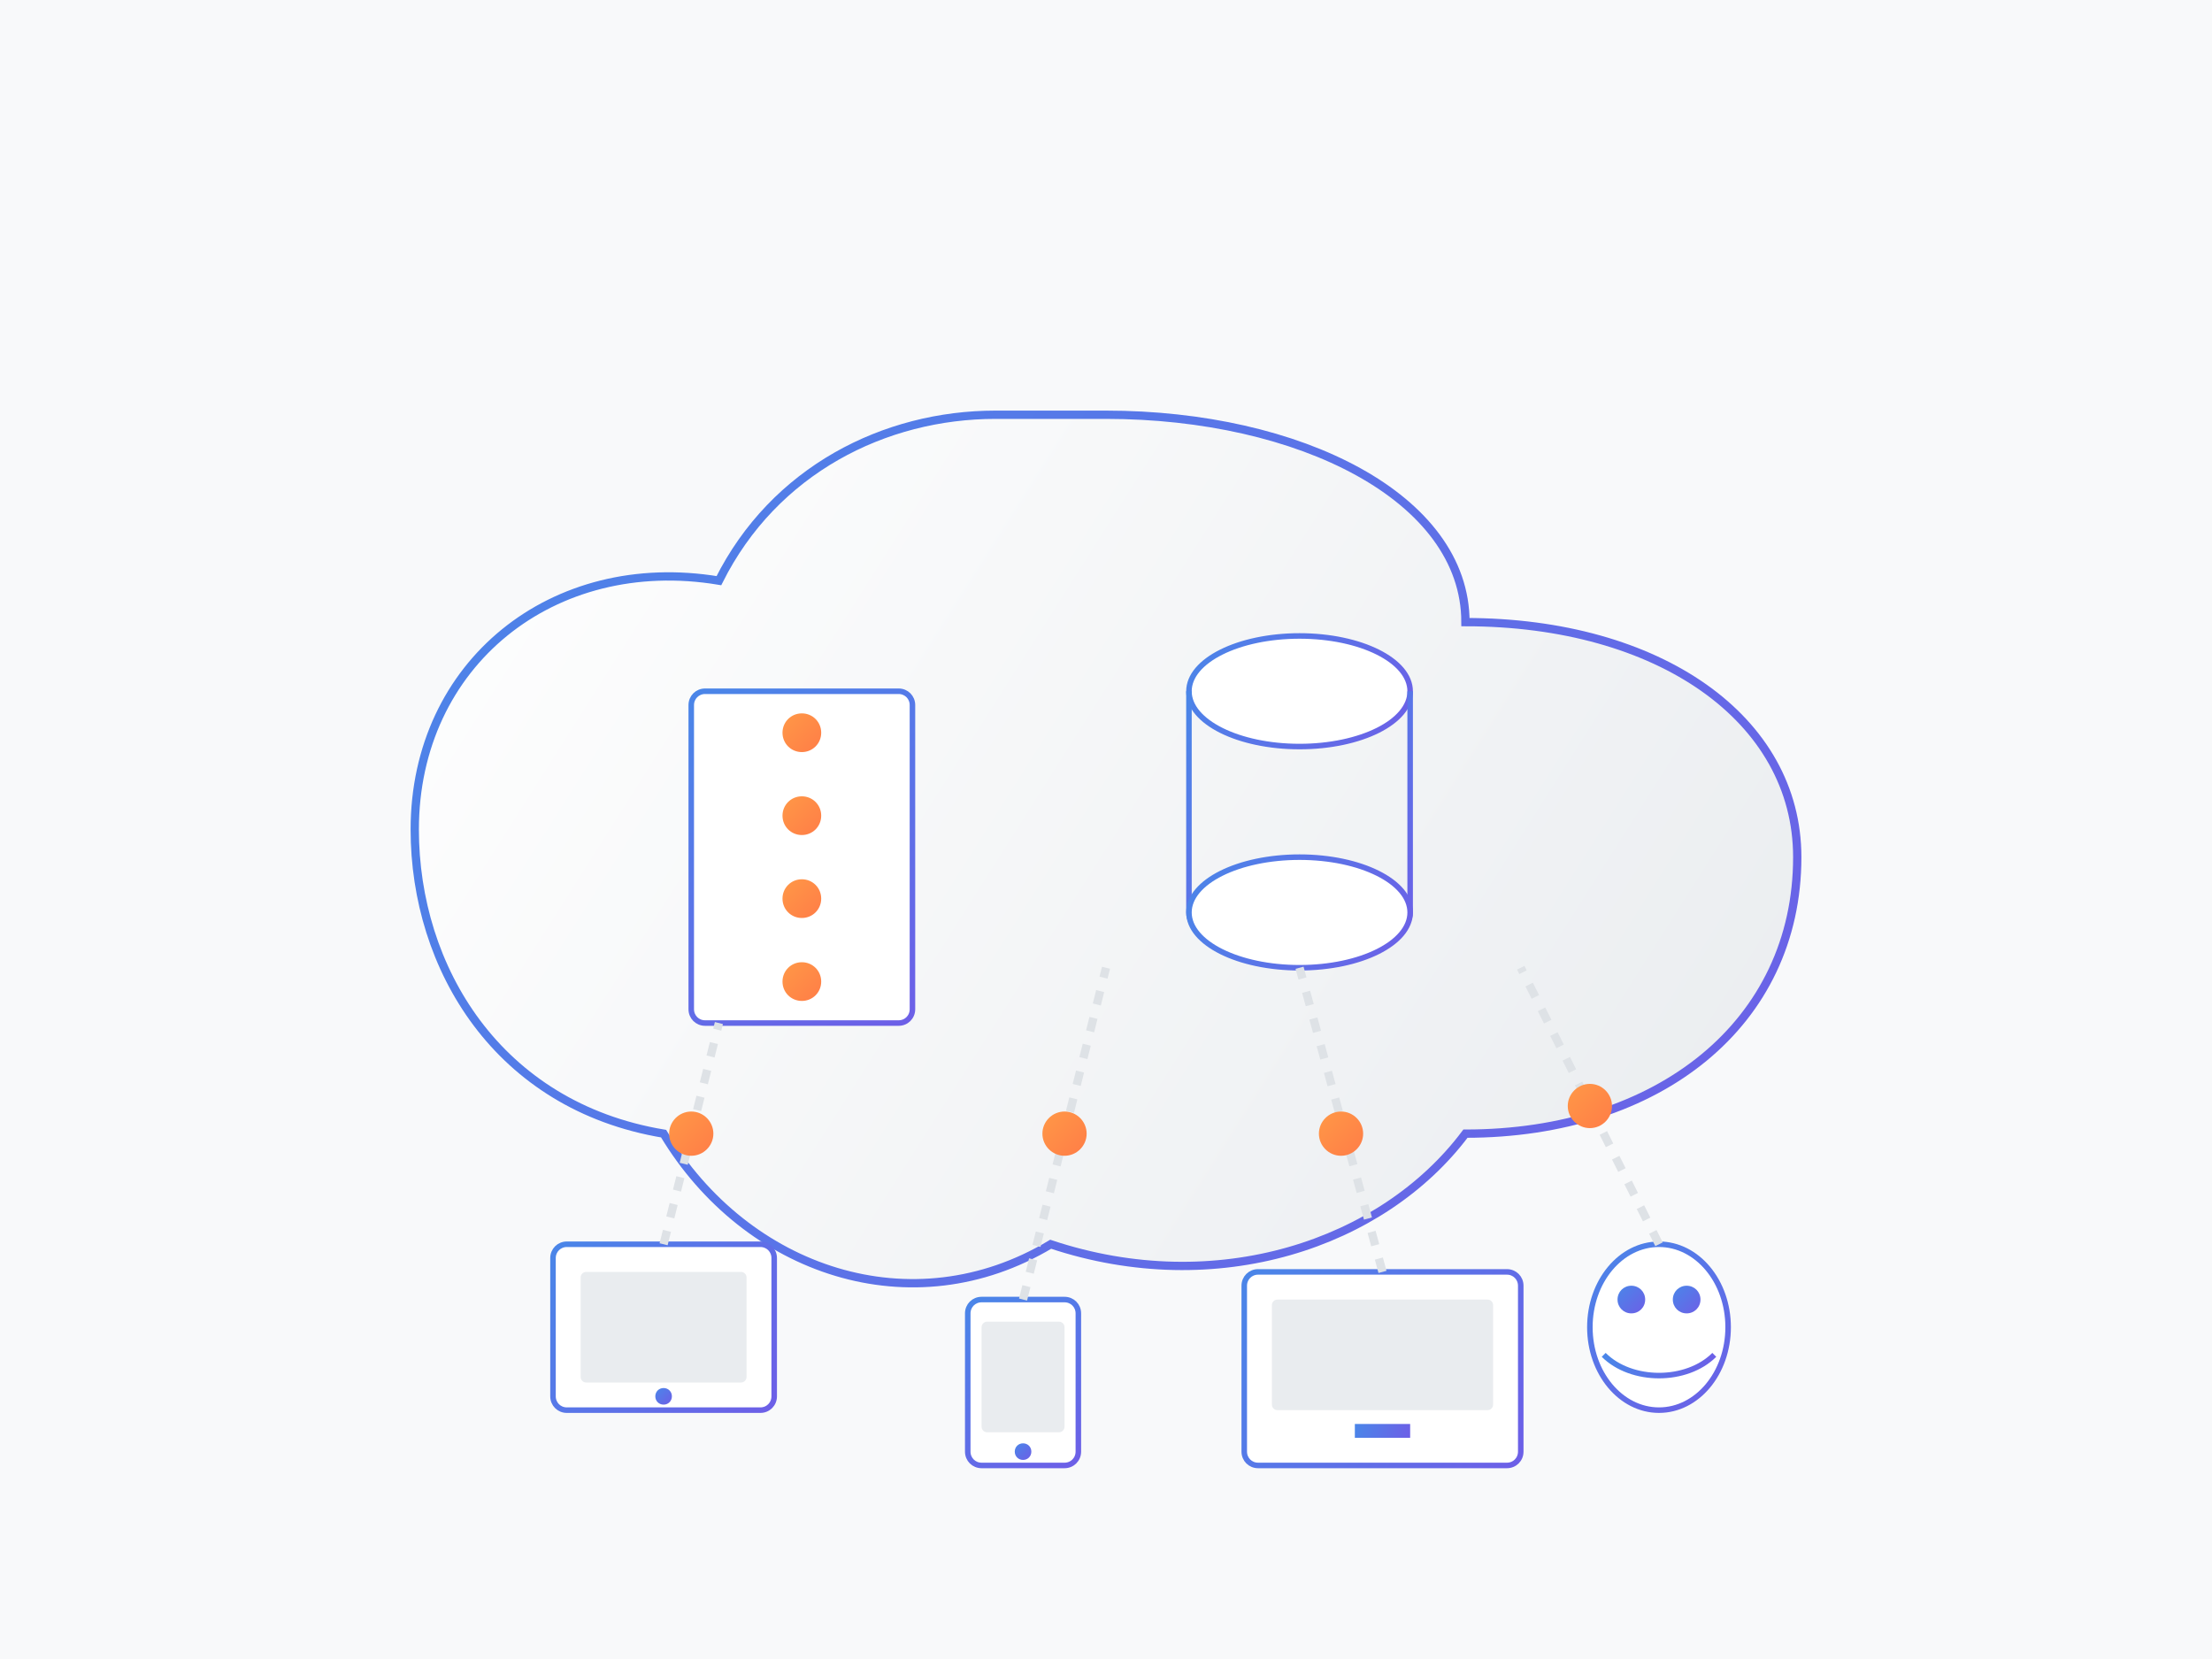 <svg version="1.2" xmlns="http://www.w3.org/2000/svg" viewBox="0 0 800 600" width="800" height="600">
	<title>blog2</title>
	<defs>
		<linearGradient id="g1" x2="1" gradientUnits="userSpaceOnUse" gradientTransform="matrix(500,314.074,-239.467,381.226,150,150)">
			<stop offset="0" stop-color="#ffffff"/>
			<stop offset="1" stop-color="#e9ecef"/>
		</linearGradient>
		<linearGradient id="g2" x2="1" gradientUnits="userSpaceOnUse" gradientTransform="matrix(500,314.074,-239.467,381.226,150,150)">
			<stop offset="0" stop-color="#4a86e8"/>
			<stop offset="1" stop-color="#6d5fe7"/>
		</linearGradient>
		<linearGradient id="g3" x2="1" gradientUnits="userSpaceOnUse" gradientTransform="matrix(80,120,-110.515,73.677,250,250)">
			<stop offset="0" stop-color="#4a86e8"/>
			<stop offset="1" stop-color="#6d5fe7"/>
		</linearGradient>
		<linearGradient id="g4" x2="1" gradientUnits="userSpaceOnUse" gradientTransform="matrix(NaN,NaN,NaN,NaN,NaN,NaN)">
			<stop offset="0" stop-color="#4a86e8"/>
			<stop offset="1" stop-color="#6d5fe7"/>
		</linearGradient>
		<linearGradient id="g5" x2="1" gradientUnits="userSpaceOnUse" gradientTransform="matrix(NaN,NaN,NaN,NaN,NaN,NaN)">
			<stop offset="0" stop-color="#4a86e8"/>
			<stop offset="1" stop-color="#6d5fe7"/>
		</linearGradient>
		<linearGradient id="g6" x2="1" gradientUnits="userSpaceOnUse" gradientTransform="matrix(NaN,NaN,NaN,NaN,NaN,NaN)">
			<stop offset="0" stop-color="#4a86e8"/>
			<stop offset="1" stop-color="#6d5fe7"/>
		</linearGradient>
		<linearGradient id="g7" x2="1" gradientUnits="userSpaceOnUse" gradientTransform="matrix(14,14,-14,14,283,258)">
			<stop offset="0" stop-color="#ff9847"/>
			<stop offset="1" stop-color="#ff7d47"/>
		</linearGradient>
		<linearGradient id="g8" x2="1" gradientUnits="userSpaceOnUse" gradientTransform="matrix(14,14,-14,14,283,288)">
			<stop offset="0" stop-color="#ff9847"/>
			<stop offset="1" stop-color="#ff7d47"/>
		</linearGradient>
		<linearGradient id="g9" x2="1" gradientUnits="userSpaceOnUse" gradientTransform="matrix(14,14,-14,14,283,318)">
			<stop offset="0" stop-color="#ff9847"/>
			<stop offset="1" stop-color="#ff7d47"/>
		</linearGradient>
		<linearGradient id="g10" x2="1" gradientUnits="userSpaceOnUse" gradientTransform="matrix(14,14,-14,14,283,348)">
			<stop offset="0" stop-color="#ff9847"/>
			<stop offset="1" stop-color="#ff7d47"/>
		</linearGradient>
		<linearGradient id="g11" x2="1" gradientUnits="userSpaceOnUse" gradientTransform="matrix(80,40,-27.436,54.872,430,230)">
			<stop offset="0" stop-color="#4a86e8"/>
			<stop offset="1" stop-color="#6d5fe7"/>
		</linearGradient>
		<linearGradient id="g12" x2="1" gradientUnits="userSpaceOnUse" gradientTransform="matrix(80,94.99,-94.129,79.275,430,250)">
			<stop offset="0" stop-color="#4a86e8"/>
			<stop offset="1" stop-color="#6d5fe7"/>
		</linearGradient>
		<linearGradient id="g13" x2="1" gradientUnits="userSpaceOnUse" gradientTransform="matrix(80,40,-27.436,54.872,430,310)">
			<stop offset="0" stop-color="#4a86e8"/>
			<stop offset="1" stop-color="#6d5fe7"/>
		</linearGradient>
		<linearGradient id="g14" x2="1" gradientUnits="userSpaceOnUse" gradientTransform="matrix(0,0,0,0,NaN,NaN)">
			<stop offset="0" stop-color="#4a86e8"/>
			<stop offset="1" stop-color="#6d5fe7"/>
		</linearGradient>
		<linearGradient id="g15" x2="1" gradientUnits="userSpaceOnUse" gradientTransform="matrix(0,0,0,0,NaN,NaN)">
			<stop offset="0" stop-color="#4a86e8"/>
			<stop offset="1" stop-color="#6d5fe7"/>
		</linearGradient>
		<linearGradient id="g16" x2="1" gradientUnits="userSpaceOnUse" gradientTransform="matrix(80,60,-57.5,76.667,200,450)">
			<stop offset="0" stop-color="#4a86e8"/>
			<stop offset="1" stop-color="#6d5fe7"/>
		</linearGradient>
		<linearGradient id="g17" x2="1" gradientUnits="userSpaceOnUse" gradientTransform="matrix(6,6,-6,6,237,502)">
			<stop offset="0" stop-color="#4a86e8"/>
			<stop offset="1" stop-color="#6d5fe7"/>
		</linearGradient>
		<linearGradient id="g18" x2="1" gradientUnits="userSpaceOnUse" gradientTransform="matrix(40,60,-55.123,36.749,350,470)">
			<stop offset="0" stop-color="#4a86e8"/>
			<stop offset="1" stop-color="#6d5fe7"/>
		</linearGradient>
		<linearGradient id="g19" x2="1" gradientUnits="userSpaceOnUse" gradientTransform="matrix(6,6,-6,6,367,522)">
			<stop offset="0" stop-color="#4a86e8"/>
			<stop offset="1" stop-color="#6d5fe7"/>
		</linearGradient>
		<linearGradient id="g20" x2="1" gradientUnits="userSpaceOnUse" gradientTransform="matrix(100,70,-65.631,93.759,450,460)">
			<stop offset="0" stop-color="#4a86e8"/>
			<stop offset="1" stop-color="#6d5fe7"/>
		</linearGradient>
		<linearGradient id="g21" x2="1" gradientUnits="userSpaceOnUse" gradientTransform="matrix(20,5,-2.353,9.412,490,515)">
			<stop offset="0" stop-color="#4a86e8"/>
			<stop offset="1" stop-color="#6d5fe7"/>
		</linearGradient>
		<linearGradient id="g22" x2="1" gradientUnits="userSpaceOnUse" gradientTransform="matrix(50,60,-58.066,48.388,575,450)">
			<stop offset="0" stop-color="#4a86e8"/>
			<stop offset="1" stop-color="#6d5fe7"/>
		</linearGradient>
		<linearGradient id="g23" x2="1" gradientUnits="userSpaceOnUse" gradientTransform="matrix(10,10,-10,10,585,465)">
			<stop offset="0" stop-color="#4a86e8"/>
			<stop offset="1" stop-color="#6d5fe7"/>
		</linearGradient>
		<linearGradient id="g24" x2="1" gradientUnits="userSpaceOnUse" gradientTransform="matrix(10,10,-10,10,605,465)">
			<stop offset="0" stop-color="#4a86e8"/>
			<stop offset="1" stop-color="#6d5fe7"/>
		</linearGradient>
		<linearGradient id="g25" x2="1" gradientUnits="userSpaceOnUse" gradientTransform="matrix(40,7.495,-2.217,11.829,580,490)">
			<stop offset="0" stop-color="#4a86e8"/>
			<stop offset="1" stop-color="#6d5fe7"/>
		</linearGradient>
		<linearGradient id="g26" x2="1" gradientUnits="userSpaceOnUse" gradientTransform="matrix(16,16,-16,16,242,402)">
			<stop offset="0" stop-color="#ff9847"/>
			<stop offset="1" stop-color="#ff7d47"/>
		</linearGradient>
		<linearGradient id="g27" x2="1" gradientUnits="userSpaceOnUse" gradientTransform="matrix(16,16,-16,16,377,402)">
			<stop offset="0" stop-color="#ff9847"/>
			<stop offset="1" stop-color="#ff7d47"/>
		</linearGradient>
		<linearGradient id="g28" x2="1" gradientUnits="userSpaceOnUse" gradientTransform="matrix(16,16,-16,16,477,402)">
			<stop offset="0" stop-color="#ff9847"/>
			<stop offset="1" stop-color="#ff7d47"/>
		</linearGradient>
		<linearGradient id="g29" x2="1" gradientUnits="userSpaceOnUse" gradientTransform="matrix(16,16,-16,16,567,392)">
			<stop offset="0" stop-color="#ff9847"/>
			<stop offset="1" stop-color="#ff7d47"/>
		</linearGradient>
	</defs>
	<style>
		.s0 { fill: #f8f9fa } 
		.s1 { fill: url(#g1);stroke: url(#g2);stroke-width: 3 } 
		.s2 { fill: #ffffff;stroke: url(#g3);stroke-width: 2 } 
		.s3 { fill: #000000;stroke: url(#g4);stroke-width: 2 } 
		.s4 { fill: #000000;stroke: url(#g5);stroke-width: 2 } 
		.s5 { fill: #000000;stroke: url(#g6);stroke-width: 2 } 
		.s6 { fill: url(#g7) } 
		.s7 { fill: url(#g8) } 
		.s8 { fill: url(#g9) } 
		.s9 { fill: url(#g10) } 
		.s10 { fill: #ffffff;stroke: url(#g11);stroke-width: 2 } 
		.s11 { fill: none;stroke: url(#g12);stroke-width: 2 } 
		.s12 { fill: #ffffff;stroke: url(#g13);stroke-width: 2 } 
		.s13 { fill: #000000;stroke: url(#g14);stroke-width: 2 } 
		.s14 { fill: #000000;stroke: url(#g15);stroke-width: 2 } 
		.s15 { fill: #ffffff;stroke: url(#g16);stroke-width: 2 } 
		.s16 { fill: #e9ecef } 
		.s17 { fill: url(#g17) } 
		.s18 { fill: #ffffff;stroke: url(#g18);stroke-width: 2 } 
		.s19 { fill: url(#g19) } 
		.s20 { fill: #ffffff;stroke: url(#g20);stroke-width: 2 } 
		.s21 { fill: url(#g21) } 
		.s22 { fill: #ffffff;stroke: url(#g22);stroke-width: 2 } 
		.s23 { fill: url(#g23) } 
		.s24 { fill: url(#g24) } 
		.s25 { fill: none;stroke: url(#g25);stroke-width: 2 } 
		.s26 { fill: #000000;stroke: #dee2e6;stroke-width: 3;stroke-dasharray: 5,5 } 
		.s27 { fill: url(#g26) } 
		.s28 { fill: url(#g27) } 
		.s29 { fill: url(#g28) } 
		.s30 { fill: url(#g29) } 
	</style>
	<path fill-rule="evenodd" class="s0" d="m0 0h800v600h-800z"/>
	<path class="s1" d="m400 150c70 0 130 30 130 75 70 0 120 35 120 85 0 60-50 100-120 100-30 40-90 60-150 40-50 30-110 10-140-40-60-10-90-60-90-110 0-60 50-100 110-90 20-40 60-60 100-60 10 0 20 0 40 0z"/>
	<path fill-rule="evenodd" class="s2" d="m255 250h70c2.8 0 5 2.2 5 5v110c0 2.8-2.2 5-5 5h-70c-2.8 0-5-2.2-5-5v-110c0-2.8 2.2-5 5-5z"/>
	<path fill-rule="evenodd" class="s3" d="m250 280h80"/>
	<path fill-rule="evenodd" class="s4" d="m250 310h80"/>
	<path fill-rule="evenodd" class="s5" d="m250 340h80"/>
	<path fill-rule="evenodd" class="s6" d="m290 272c-3.9 0-7-3.1-7-7 0-3.9 3.1-7 7-7 3.9 0 7 3.1 7 7 0 3.9-3.1 7-7 7z"/>
	<path fill-rule="evenodd" class="s7" d="m290 302c-3.9 0-7-3.1-7-7 0-3.9 3.1-7 7-7 3.9 0 7 3.1 7 7 0 3.9-3.1 7-7 7z"/>
	<path fill-rule="evenodd" class="s8" d="m290 332c-3.9 0-7-3.1-7-7 0-3.9 3.1-7 7-7 3.9 0 7 3.1 7 7 0 3.9-3.1 7-7 7z"/>
	<path fill-rule="evenodd" class="s9" d="m290 362c-3.9 0-7-3.1-7-7 0-3.9 3.1-7 7-7 3.9 0 7 3.1 7 7 0 3.9-3.1 7-7 7z"/>
	<path fill-rule="evenodd" class="s10" d="m470 270c-22.1 0-40-8.9-40-20 0-11.1 17.9-20 40-20 22.1 0 40 8.9 40 20 0 11.1-17.9 20-40 20z"/>
	<path class="s11" d="m430 250v80c0 20 80 20 80 0v-80"/>
	<path fill-rule="evenodd" class="s12" d="m470 350c-22.1 0-40-8.9-40-20 0-11.1 17.9-20 40-20 22.1 0 40 8.9 40 20 0 11.1-17.9 20-40 20z"/>
	<path fill-rule="evenodd" class="s13" d="m440 280h60"/>
	<path fill-rule="evenodd" class="s14" d="m440 310h60"/>
	<path fill-rule="evenodd" class="s15" d="m205 450h70c2.8 0 5 2.2 5 5v50c0 2.8-2.2 5-5 5h-70c-2.8 0-5-2.2-5-5v-50c0-2.8 2.2-5 5-5z"/>
	<path fill-rule="evenodd" class="s16" d="m212 460h56c1.1 0 2 0.9 2 2v36c0 1.1-0.9 2-2 2h-56c-1.1 0-2-0.9-2-2v-36c0-1.1 0.9-2 2-2z"/>
	<path fill-rule="evenodd" class="s17" d="m240 508c-1.7 0-3-1.3-3-3 0-1.7 1.3-3 3-3 1.7 0 3 1.3 3 3 0 1.7-1.3 3-3 3z"/>
	<path fill-rule="evenodd" class="s18" d="m355 470h30c2.8 0 5 2.2 5 5v50c0 2.8-2.2 5-5 5h-30c-2.8 0-5-2.2-5-5v-50c0-2.8 2.2-5 5-5z"/>
	<path fill-rule="evenodd" class="s16" d="m357 478h26c1.1 0 2 0.9 2 2v36c0 1.1-0.9 2-2 2h-26c-1.1 0-2-0.9-2-2v-36c0-1.1 0.9-2 2-2z"/>
	<path fill-rule="evenodd" class="s19" d="m370 528c-1.7 0-3-1.3-3-3 0-1.7 1.3-3 3-3 1.7 0 3 1.3 3 3 0 1.7-1.3 3-3 3z"/>
	<path fill-rule="evenodd" class="s20" d="m455 460h90c2.8 0 5 2.2 5 5v60c0 2.8-2.2 5-5 5h-90c-2.8 0-5-2.2-5-5v-60c0-2.8 2.2-5 5-5z"/>
	<path fill-rule="evenodd" class="s16" d="m462 470h76c1.1 0 2 0.9 2 2v36c0 1.1-0.9 2-2 2h-76c-1.1 0-2-0.9-2-2v-36c0-1.1 0.9-2 2-2z"/>
	<path fill-rule="evenodd" class="s21" d="m490 515h20v5h-20z"/>
	<path fill-rule="evenodd" class="s22" d="m600 510c-13.8 0-25-13.4-25-30 0-16.6 11.2-30 25-30 13.8 0 25 13.4 25 30 0 16.6-11.2 30-25 30z"/>
	<path fill-rule="evenodd" class="s23" d="m590 475c-2.8 0-5-2.2-5-5 0-2.8 2.2-5 5-5 2.8 0 5 2.2 5 5 0 2.8-2.2 5-5 5z"/>
	<path fill-rule="evenodd" class="s24" d="m610 475c-2.8 0-5-2.2-5-5 0-2.8 2.2-5 5-5 2.8 0 5 2.2 5 5 0 2.8-2.2 5-5 5z"/>
	<path class="s25" d="m580 490c10 10 30 10 40 0"/>
	<path fill-rule="evenodd" class="s26" d="m240 450l20-80"/>
	<path fill-rule="evenodd" class="s26" d="m370 470l30-120"/>
	<path fill-rule="evenodd" class="s26" d="m500 460l-30-110"/>
	<path fill-rule="evenodd" class="s26" d="m600 450l-50-100"/>
	<path fill-rule="evenodd" class="s27" d="m250 418c-4.4 0-8-3.6-8-8 0-4.4 3.6-8 8-8 4.4 0 8 3.6 8 8 0 4.4-3.6 8-8 8z"/>
	<path fill-rule="evenodd" class="s28" d="m385 418c-4.4 0-8-3.6-8-8 0-4.4 3.6-8 8-8 4.4 0 8 3.6 8 8 0 4.4-3.6 8-8 8z"/>
	<path fill-rule="evenodd" class="s29" d="m485 418c-4.4 0-8-3.6-8-8 0-4.4 3.6-8 8-8 4.4 0 8 3.6 8 8 0 4.4-3.6 8-8 8z"/>
	<path fill-rule="evenodd" class="s30" d="m575 408c-4.4 0-8-3.6-8-8 0-4.4 3.6-8 8-8 4.4 0 8 3.6 8 8 0 4.4-3.6 8-8 8z"/>
</svg>